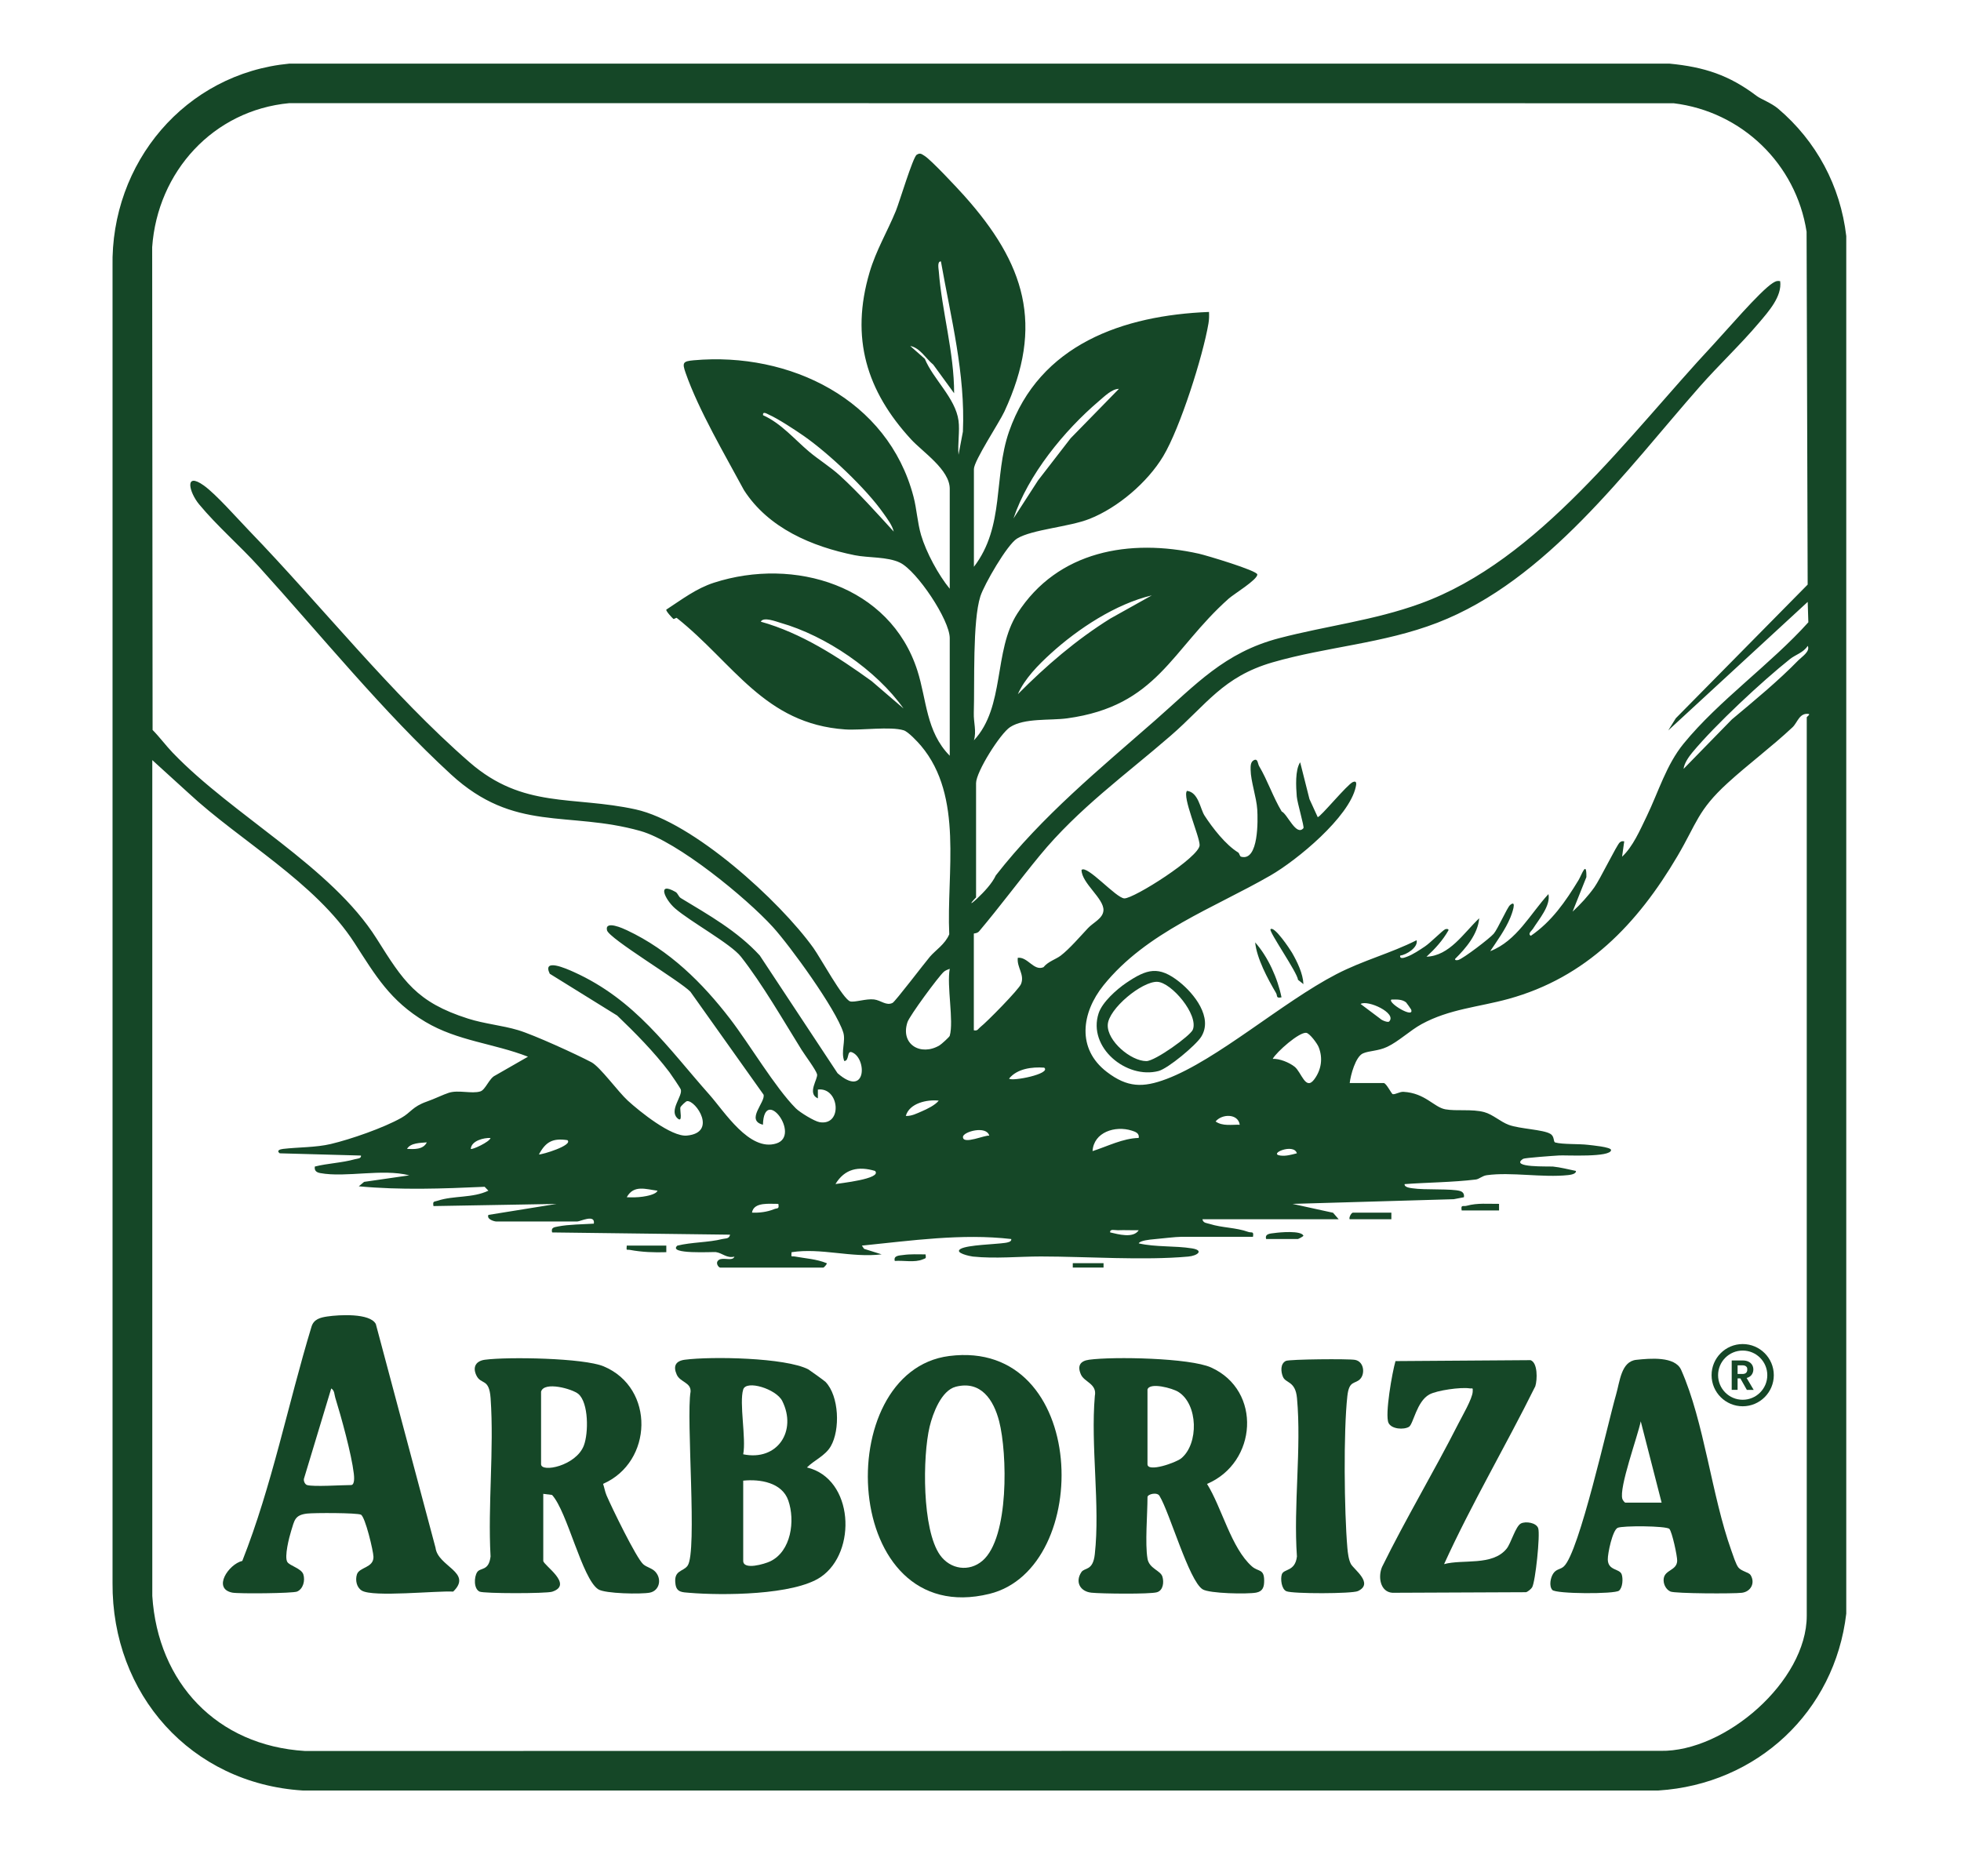 <?xml version="1.0" encoding="UTF-8"?>
<svg data-bbox="51.201 28.96 789.099 786.08" viewBox="0 0 892.52 854" xmlns="http://www.w3.org/2000/svg" data-type="color">
    <g>
        <path d="M799.57 43.71c1.82 1.38 6.64 3.14 9.72 5.76 17.42 14.79 28.35 35.18 31.01 57.99v627.07c-5.23 44.67-40.6 77.65-85.49 80.51H137.72c-50.87-3.23-86.84-43.84-86.5-94.5V121.46c-.94-47.36 33.07-87.98 80.5-92.5H759.8c15.94 1.53 27.25 5.26 39.77 14.75M432.26 344v-53.5c0-8.34-14.96-30.64-22.63-34.37-5.72-2.78-14.44-2.14-20.61-3.39-19.53-3.95-39.26-12.31-50.4-29.6-8.49-15.78-20.66-36.43-26.58-53.42-1.6-4.59-1.27-5.28 3.71-5.72 43.7-3.92 88.41 17.85 100 62.01 1.53 5.83 1.77 11.77 3.46 17.54 2.29 7.8 7.9 18.2 13.05 24.45v-45.5c0-8.69-12.28-16.73-17.55-22.45-20.32-22.06-27.74-46.23-18.95-76.04 2.97-10.08 8.11-18.57 11.98-28.02 1.6-3.9 7.74-24.43 9.48-25.54 1.61-1.03 2.27-.29 3.59.51 2.87 1.74 14.97 14.69 17.96 18.04 27.69 30.95 36.67 58.89 18.35 98.37-2.3 4.96-13.86 22.4-13.86 26.14v44.5c14.15-18.41 8.82-40.95 15.98-61.52 13.87-39.79 52.05-52.96 91.02-54.49.09 1.76.05 3.51-.25 5.26-2.54 14.94-12.88 47.56-20.59 60.41-7.18 11.96-20.67 23.42-33.49 28.51-9.4 3.73-26.14 4.78-33.03 8.97-4.5 2.73-14.98 20.94-16.7 26.3-3.61 11.29-2.57 39.5-2.99 53.01-.14 4.54 1.32 8.32.05 12.54 14.28-15.28 8.78-40.6 19.77-57.74 18.32-28.57 51.21-34.23 82.66-27.21 3.15.7 26.54 7.67 26.56 9.46.04 2.4-10.67 8.89-13.02 10.98-26.31 23.42-32.42 48.85-73.5 54.5-7.81 1.07-19.47-.25-26 4-4.49 2.93-15.49 20.37-15.49 25.51v52c-3.1 3.2-2.75 3.55.5.5 3.01-2.83 6.84-6.88 8.49-10.51 21.2-27.17 47.39-48.55 72.46-70.54 18.6-16.31 31.54-30.93 56.54-37.46 21.42-5.6 43.03-8.04 64.25-15.75 54.06-19.64 94.79-76.65 133.22-117.78 5.82-6.23 21.26-24.31 26.98-28.02 1.23-.8 1.99-1.24 3.54-.95.9 6.96-5.28 13.78-9.6 18.89-8.44 9.99-18.27 19.2-26.95 29.05-33.25 37.74-69.73 88.35-119.46 107.54-24.56 9.48-50.41 10.92-74.98 18.02-22.68 6.56-30.1 19.28-46.51 33.49-20.45 17.73-41.93 33.09-59.51 54.49-9.34 11.36-18.11 23.22-27.58 34.46-.85 1.01-2.41.92-2.41 1.05v44c1.75.44 2-.72 3.01-1.49 2.81-2.15 17.46-17.05 18.47-19.55 1.76-4.36-1.98-7.52-1.47-11.95 4.54-.53 7.28 6.18 11.7 4.28 2.05-2.58 5.67-3.61 7.82-5.25 3.96-3.02 8.86-8.73 12.45-12.55 2.43-2.59 6.8-4.37 7.02-8.05.32-5.4-9.93-12.37-9.98-18.42 2.48-2.48 15.72 12.84 19.49 12.95 4.32.13 34.26-18.83 34.26-24.25 0-4.05-8.02-22.06-5.75-24.7 5.27.65 5.98 8.17 8 11.28 3.65 5.62 9.56 13.25 15.26 16.75.67.41.65 1.76 1.41 1.96 8.01 2.16 7.61-16.8 7.31-21.49-.35-5.58-2.96-12.91-3.02-18.07-.02-1.56-.12-3.64 1.55-4.43 1.78-.84 1.7 1.69 2.27 2.65 3.92 6.62 6.37 14.14 10.33 20.75 2.58 1.09 6.59 11.46 9.89 7.58.48-.56-2.81-11.52-3.04-14.46-.34-4.31-.81-11.97 1.55-15.53l4.23 16.75 3.76 8.22c1.25 0 13.44-14.9 16.01-15.97 1.92-.8 1.57 1.03 1.29 2.29-3.04 13.72-26.66 33.23-38.78 40.22-25.81 14.89-56.46 25.75-76 50-10.08 12.52-12.28 28.91 1.5 39.45 9.32 7.13 16.4 7.27 27.16 3.21 23.15-8.75 52.7-34.95 77.3-47.7 12.16-6.31 24.5-9.41 36.53-15.47.78 3.32-4.72 6.65-7.5 7.01-.22 1.85 2.08.87 3.03.53 2.71-.97 5.85-3.1 8.28-4.72s7.99-7.26 9.2-7.81c.53-.24 1.7-.19 1.48.49-2.63 4.63-6.1 8.42-9.99 12.01 10.53-.41 16.87-10.77 23.99-17.5-.64 7.25-6 13.57-10.98 18.5-.16.76.96.64 1.47.48 2.41-.74 14.3-9.84 16.09-11.92 1.91-2.22 6.1-11.9 7.45-13.06 3.47-2.95.65 4.47.15 5.66-2.32 5.55-5.88 10.37-9.17 15.32 12.14-4.73 18.16-16.94 26.5-25.99 1.07 5.33-4.31 11.42-7.11 15.89-.53.85-2.5 2.17-.9 3.1 9.55-6.55 15.79-15.62 21.69-25.32 1.48-2.43 3.69-9.37 3.59-1.41l-6.28 15.73c3.66-3.4 7-7.02 9.91-11.09 2.58-3.6 10.24-19.38 11.57-20.43.74-.59 1.1-.6 2.02-.47l-.98 6.99c4.93-4.57 8.16-12.1 11.17-18.32 5.43-11.24 8.92-23.45 16.84-33.16 16.06-19.66 39.69-36.21 56.77-55.23l-.29-9.29-63.48 58.51 3.45-5.54 60.01-60.84-.49-160.62c-4.76-30.85-29.5-54.73-60.51-58.49l-630.02-.05C97.06 50.18 71.7 78.14 69.26 112.5l.19 219.78c3.14 3.18 6.14 7.22 9.15 10.35 27.55 28.71 72.19 51.89 92.83 84.66 12.05 19.14 18.04 28.9 41.61 36.39 7.51 2.39 15.51 3.07 22.76 5.24s26.51 10.99 33.38 14.62c3.96 2.1 12.1 13.4 16.54 17.46 5.43 4.96 19.81 16.59 26.9 15.92 13.97-1.31 4.17-16.02.11-15.69-.58.05-2.76 2.18-3.03 2.79-.44 1.01 1.32 7.6-1.44 4.95-3.8-3.65 2.53-10.07 1.6-13.02-.2-.65-4.4-6.86-5.19-7.9-7.06-9.32-15.58-17.91-23.75-25.75l-30.71-19.05c-3.48-7.22 7.34-2.42 11.02-.76 28.04 12.69 42.69 34.45 61.67 55.83 6.82 7.68 18.2 26 30.4 22.2 11.49-3.58-5.53-26.61-6.06-8.55-8.08-2.02 1.28-10.33.28-13.69l-33.27-46.81c-4.51-4.8-37.17-24.26-37.99-28.02-1.03-4.68 7.48-.75 9.03-.02 19.45 9.13 34.41 23.98 46.97 40.32 8.81 11.45 20.59 31.38 29.95 40.77 1.86 1.86 8.45 5.89 10.79 6.29 10.68 1.83 9.08-16.04-.75-14.84v4.01c-5.11-2.21.19-8.95-.38-11.01s-5.51-8.64-7.04-11.09c-8.25-13.25-17.81-29.92-27.6-42.39-4.63-5.9-23.12-15.99-30-22-4.62-4.03-8.4-12.39.22-7.48 1.11.63 1.32 2.14 2.41 2.8 12.67 7.68 25.68 14.96 35.93 26.12l35.41 53.6c13.21 11.54 13.47-6.84 6.53-9.54-2.41-.93-1.06 3.96-3.48 3.99-1.64-4.32.78-9.13-.46-13.04-3.38-10.69-24.24-39.41-32.04-47.97-12.07-13.26-43.37-38.95-60.29-43.71-33.11-9.31-57.27.86-86.23-25.77-30.78-28.3-59.37-63.6-87.44-94.58-8.68-9.59-18.84-18.31-27.15-28.32-4.59-5.53-6.87-14.99 2.1-8.61 5.55 3.95 15.28 15.03 20.53 20.47 32.86 34 65.01 74.75 100.45 105.55 24.51 21.31 46.84 15.15 75.56 21.44 26.12 5.72 65.49 41.53 80.95 63.1 3.15 4.39 13.56 23.46 16.74 24.3 2.04.54 7.23-1.31 10.81-.89 3.16.37 5.57 3.03 8.47 1.57 1.21-.61 14.52-18.12 17-21.03s6.93-5.69 8.79-10.21c-1.31-27.94 6.6-62.65-12.82-85.76-1.55-1.84-5.84-6.44-7.92-7.08-6.06-1.87-19.38.09-26.6-.4-36.83-2.52-50.76-30.16-76.69-50.76-.24-.19-1.27.66-1.54.45-.43-.34-3.47-3.55-3.22-4.22 7.1-4.62 13.57-9.64 21.73-12.27 36.5-11.79 80.15 1.31 92.54 39.98 4.3 13.41 3.9 27.78 14.72 38.78Zm4-152.5c.64 4.75-.46 10.6 0 15.5l1.99-10.51c1.17-26.27-5.48-51.87-10-77.48-1.78-.17-1.06 3.37-.97 4.48 1.39 18.17 7.03 37.08 6.97 55.51l-9.48-13.01c-3.38-2.74-6.01-7.66-10.49-8.5l6.64 5.85c3.86 9.35 13.96 17.87 15.34 28.16m73-14.49c-3.12-.03-6.63 3.45-9.01 5.48-15.96 13.56-32.31 33.64-38.98 53.51l11.18-17.31 14.82-19.18zm-143.43 21.43c-3.82-2.66-11.81-7.9-15.84-9.67-.88-.39-2.91-1.74-2.72.22 8.3 3.73 14.34 11.01 20.95 16.58 4.23 3.57 9.83 7.06 14.05 10.92 8.64 7.9 16.61 16.86 24.5 25.49-.67-2.91-2.97-5.87-4.68-8.31-7.93-11.32-24.89-27.29-36.26-35.23m158.42 72.57c-16.45 3.9-33.59 15.18-46.01 26.48-5.61 5.11-11.92 11.46-14.98 18.51 12.8-12.91 26.57-24.76 42.07-34.42l18.91-10.57Zm-177.99 11.98c18.41 5.14 35.12 15.98 50.45 27.05l14.52 12.47c-12.42-17.54-35.31-33.09-55.99-39-1.99-.57-7.79-2.88-8.98-.52m472.41 17.42c1.37-1.41 5.34-3.9 4.09-6.41-1.99 3.11-5.51 3.97-8.03 5.97-12.61 10.03-33.92 29.83-44.47 42.53-1.6 1.93-3.72 4.93-4 7.49l21.98-22.51c10.12-8.47 21.16-17.55 30.42-27.08ZM614.26 493h15.5c1.2 0 3.57 5 4.15 5.08 1.25.16 3.19-1.18 4.85-1.08 9.92.56 13.83 7 19.05 7.96 5.08.93 12.1-.23 17.72 1.28 3.93 1.06 7.31 4.38 11.19 5.81 4.99 1.84 15.67 2.11 18.91 4.09 2.06 1.26 1.17 3.63 2.25 3.93 3.38.92 10.85.57 14.77 1.05 1.7.21 10.63.99 10.6 2.38-.09 3.45-20.69 2.3-23.52 2.46-2.5.14-15.77 1.09-16.47 1.53-6.46 4.13 11.95 3.37 13.49 3.52 3.45.35 7.11 1.3 10.51 2 .18 1.46-2.62 1.79-3.58 1.9-11.54 1.24-25.93-1.49-36.96.04-2.2.31-3.45 1.78-5.03 1.97-10.74 1.29-21.61 1.3-32.41 2.09-.15 1.5 2.55 1.74 3.58 1.9 5.58.87 17.98.07 21.74 1.26 1.32.42 1.94 1.45 1.67 2.82l-4.62.89-73.38 2.13 18.45 4.04 2.55 2.95h-62c.3 1.81 2.02 1.72 3.35 2.15 5.51 1.77 11.9 1.59 17.45 3.6 1.6.58 2.67-.55 2.2 2.25h-32.5c-2.81 0-9.35.83-12.87 1.13-1.29.11-6.14.56-6.62 1.86 7.77 1.78 16.41 1.01 24.26 2.28 5.53.9 2.55 3.34-1.76 3.73-20.3 1.84-46.1-.03-67.05-.05-10.19 0-20.63 1.1-30.96.04-1.13-.12-8.78-1.68-5.52-3.51s15.71-2.04 20.28-2.73c.88-.13 3.01-.45 2.73-1.74-22.48-2.61-45.61.75-67.99 3l1.02 1.47 7.98 2.51c-13.93 1.66-27.49-3.07-41-.98-.21 2.63-.12 1.66 1.52 1.96 4.89.9 9.8 1.13 14.48 3.05.29.37-1.31 1.99-1.5 1.99h-47c-.69 0-2.49-2.26-.53-3.53s6.2.81 7.03-1.46c-3.44.89-5.54-1.66-8.44-2.06-1.19-.17-22.12 1.15-17.55-2.94 6.46-1.6 14.25-1.42 20.49-3.01 1.39-.35 3.12.03 3.51-1.98l-80.99-1.02c-.58-2.25.89-2.36 2.72-2.72 4.83-.95 11.26-.96 16.27-1.28.73-4.48-6.24-.99-7.49-.99h-37c-.64 0-4.42-.92-3.5-2.99l30.99-5-55.99.98c-.41-2.41.26-1.88 1.99-2.46 7.19-2.39 15.78-1.09 23.01-4.55l-1.71-1.77c-19.06.86-38.28 1.56-57.28-.22l2.43-2.02 20.56-2.97c-12.29-3.16-28.78 1.12-40.49-1.02-1.72-.31-2.81-1.06-2.5-2.99 5.92-1.48 12.33-1.67 18.2-3.32 1.03-.29 3.03-.24 2.8-1.68l-36.99-1.02c-1.59-1.2-.01-1.82 1.48-2 7-.82 14.94-.62 21.78-2.24 9.07-2.15 23.94-7.31 32.1-11.9 4.39-2.47 5.01-5.1 11.59-7.41 3.57-1.25 7.5-3.2 10-4 4.38-1.42 10.43.58 14.37-.63 2.34-.72 4.06-6.06 6.76-7.24l14.92-8.56c-15.64-6.08-32.03-7.13-46.66-15.84-16.07-9.57-22.74-21.1-32.3-35.92-17.89-27.74-52.07-46.4-75.54-68.25l-16.49-15v380.49c2.55 39.56 29.41 68.09 69.45 70.56l617.04-.06c29.4.52 66.51-31.71 66.51-61.49v-409c0-.22 1.49-1.12 1-1.49-4.36-.72-5.18 3.89-7.46 6.03-9.55 8.96-20.15 16.8-29.58 25.42-13.62 12.45-13.96 18.21-22.79 33.21-18.21 30.94-41.58 55.32-76.96 65.04-13.6 3.74-26.84 4.56-39.52 11.48-5.21 2.84-10.41 7.87-15.66 10.34-4.15 1.96-8.15 1.71-11.02 2.98-3.36 1.49-5.63 9.89-6.02 13.48Zm-182-21.5c1.92-6.8-1.43-22.64 0-30.5-.84.31-2.04.78-2.67 1.34-2.49 2.21-15.6 20.05-16.56 22.93-3.36 10.14 6.05 15.64 14.58 10.59.86-.51 4.5-3.82 4.65-4.35Zm207.71-15.2c-1.9-1.52-4.46-1.33-6.71-1.29-1.89 1.43 10.66 8.98 8.99 4.51-.07-.18-2.12-3.09-2.28-3.21Zm-7.72 8.69c3.7-3.81-9.8-9.99-12.99-7.98l8.84 6.64c.76.82 3.59 1.92 4.15 1.34m-52.99 17c3.15-.14 7.48 1.64 9.94 3.57 3.14 2.46 4.98 11.08 8.93 5.81 3.25-4.33 4.08-9.69 2.02-14.77-.66-1.63-4-6.14-5.54-6.43-3.14-.6-13.61 8.66-15.36 11.83ZM475.25 486c-5.54-.4-12.28.43-15.99 4.98 1.32 1.41 19.36-2.18 15.99-4.98m-48 15.01c-5.35-.6-13.37 1.16-14.99 6.98 2.66.11 5-1.13 7.35-2.14s6.07-2.81 7.64-4.84m137 10.98c-.76-5.19-8.11-5.01-10.99-1.49 3.18 2.25 7.34 1.38 10.99 1.49m-113.99 5c-1.25-4.81-11.88-1.83-11.98.51-.16 3.82 10.4-1.08 11.98-.51m67.99 1c.45-2.19-1.64-2.85-3.16-3.33-7.51-2.39-17.32.68-17.83 9.34 6.81-2.19 13.78-5.82 20.99-6Zm-294.99.02c-3.04-.14-8.74 1.24-8.99 4.98.55.51 8.59-3.17 8.99-4.98m34.99.99c-6.68-.98-9.85.72-12.97 6.51 1.39.16 15.71-4.18 12.97-6.51m-63.99 1.01c-2.74.25-7.5.19-9 2.98 3.14.14 7.36.4 9-2.98m396 4.98c-1.38-4.77-13.29.31-7.5 1.03 2.62.33 5.03-.41 7.5-1.03m-192.01 8.02c-7.56-2.24-13.78-.98-18 5.98 1.43-.3 21.48-2.35 18-5.98m-99 9c-5.23-.63-10.8-2.85-13.99 2.98 2.43.1 4.82.1 7.24-.25 1.58-.22 6.13-.99 6.75-2.73m55 5.99c-3.58.13-11.2-1.08-11.99 3.99 3.29.17 6.94-.3 9.99-1.55 1.59-.65 2.46.13 2-2.44m164.01 12.01c-3.15.06-6.35-.13-9.51 0-1.21.04-3.72-.75-3.48.99 3.67.85 10.53 2.81 12.99-.98Z" fill="#154727" data-color="1"/>
        <path d="M512.63 447.39c9.39-6.33 14.73-7.9 24.15-.42 6.67 5.31 15.44 16.22 9.93 24.98-2.44 3.88-15.07 14.43-19.42 15.58-14.54 3.83-32.36-10.7-27.27-26.27 1.66-5.08 8.26-10.94 12.61-13.87m30.25 21.37c2.77-6.81-9.74-21.59-16.15-21.83-6.95-.27-22.24 12.26-22.55 19.59s10.5 16.49 17.57 16.5c4.01 0 20.02-11.55 21.12-14.26Z" fill="#154727" data-color="1"/>
        <path d="m593.25 447.99-2.48-1.97c-.23-3.25-13.43-22.09-12.51-23.02 1.71-1.72 8.98 9.29 9.79 10.69 2.38 4.14 4.99 9.51 5.19 14.3Z" fill="#154727" data-color="1"/>
        <path d="M583.25 453.99c-2.66.55-1.72-.68-2.48-1.97-3.81-6.47-8.77-15.72-9.5-23.03 5.86 6.56 10.28 16.46 11.98 24.99Z" fill="#154727" data-color="1"/>
        <path d="M149.02 599.26c5.24-.78 19.39-1.63 22.03 3.44l27.17 101.83c1.03 8.61 17.08 11.18 8.04 19.97-7.66-.44-36.41 2.64-41.57-.44-2.42-1.45-3.05-4.78-2.25-7.36 1.05-3.4 7.61-2.94 7.54-8.01-.04-2.6-3.75-18.23-5.71-19.2-1.8-.88-21.32-.88-24.53-.5-5.65.66-5.72 3.15-7.2 7.8-.94 2.97-3.2 11.88-1.78 14.21 1.08 1.78 6.44 2.92 7.31 5.7s-.07 6.56-2.84 7.78c-1.91.84-26.59 1.06-29.46.5-9.21-1.78-1.76-12.95 4.51-14.45 13.53-34.22 20.75-71.19 31.47-106.53 1.01-3.49 3.98-4.25 7.26-4.74ZM139.76 676c2.92.87 15.73 0 20 0 1.82 0 1.42-3.97 1.27-5.23-1.03-8.81-5.71-25.75-8.45-34.59-.46-1.49-.26-3.16-1.82-4.16l-12.32 40.76c-.51 1.14.31 2.92 1.32 3.22" fill="#154727" data-color="1"/>
        <path d="M522.26 709.5c.8 4.61 5.94 5.33 6.8 8.21.74 2.47.41 6.23-2.5 7.09-3.2.94-25.47.67-29.82.2-5.16-.55-7.5-4.91-4.57-9.35 1.46-2.21 5.25-.41 6.11-8.13 2.49-22.37-1.95-49.2.02-72.07 1.09-5.52-4.77-6.3-6.3-9.71-1.78-3.96-.43-6.23 3.71-6.79 11.06-1.49 45.86-.84 55.54 3.55 23.25 10.54 20.89 43.37-1.89 52.98 6.75 10.78 10.97 29.15 20.4 37.52 2.95 2.63 5.6.96 5.61 6.5 0 2.83-.56 4.89-3.63 5.47-3.93.74-21.36.45-24.42-1.53-6.22-4.01-14.87-34.7-19.55-42.44-1-1.96-5.5-.9-5.5.5 0 7.7-1.18 21.18 0 28Zm0-77v34c0 3.89 13-.72 15.35-2.65 8.03-6.58 7.76-24.68-1.39-30.31-2.64-1.62-12.9-4.45-13.96-1.04" fill="#154727" data-color="1"/>
        <path d="M247.26 680v30.5c0 1.95 14.01 10.8 4.05 14.05-2.71.89-31.14.89-33.06-.05-2.69-1.31-2.52-6.61-1.08-8.84s5.3-.34 6.1-7.14c-1.29-23.54 1.65-48.72.02-72.06-.66-9.43-4.4-5.86-6.53-10.48-1.76-3.83-.06-6.49 3.94-7.02 10.43-1.39 44.94-.82 54.07 3.02 23.45 9.85 22.39 43.61-.29 53.47.59 1.72.86 3.57 1.58 5.25 2.24 5.28 13.5 28.46 16.67 31.32 1.6 1.44 3.99 1.76 5.54 3.45 3.09 3.38 1.83 8.67-2.54 9.51-3.94.76-20.35.48-23.44-1.52-7.37-4.77-14.07-35.41-21.04-42.96l-4-.5Zm-1-46.5v33c0 3.98 15.94.82 19.48-8.52 2.14-5.63 2.21-19.43-2.51-23.45-2.66-2.26-15.6-5.93-16.97-1.03" fill="#154727" data-color="1"/>
        <path d="M367.92 623.36c.43.23 7.32 5.18 7.8 5.68 6.2 6.42 6.74 21.81 2.39 29.31-2.52 4.35-7.45 6.26-10.85 9.64 21.37 5.08 22.89 38.55 6.33 49.85-12.27 8.37-44.98 8.46-59.88 7.21-3.08-.26-5.69-.16-6.25-3.76-1.04-6.68 3.43-5.7 5.49-8.59 4.51-6.3-.75-67.23 1.36-79.25.18-4.21-4.75-4.23-6.3-7.71-1.74-3.9-.5-6.24 3.71-6.79 11.99-1.56 45.81-1 56.21 4.41Zm-29.66 9.14c-1.9 6.11 1.41 22.21 0 29.5 15.6 3.22 24.59-10.67 17.77-24.27-2.75-5.49-16.39-9.7-17.77-5.23m0 41.5v36.5c0 4.37 9.77 1.42 12.25.25 9.58-4.55 11.48-18.54 8.26-27.75-2.86-8.18-12.89-9.78-20.5-9Z" fill="#154727" data-color="1"/>
        <path d="M432.01 617.26c63.53-8.12 65.82 96.65 18.28 108.28-67.63 16.53-72.65-101.32-18.28-108.28m2.99 13.99c-6.59 1.7-10.45 12.19-11.88 18.12-3.25 13.52-3.53 46.95 4.74 58.53 4.63 6.48 13.21 7.8 19.32 2.54 12.21-10.52 11.29-48.97 7.58-63.44-2.5-9.75-8.31-18.7-19.77-15.75Z" fill="#154727" data-color="1"/>
        <path d="M706.51 723.75c-1.57-1.8-.84-5.59.43-7.48 1.45-2.16 3.22-1.74 4.84-3.25 7.01-6.5 19.93-64.96 23.76-78.24 1.73-5.98 2.3-15.05 9.2-15.78 6.18-.66 17.63-1.72 20.42 4.59 10.52 23.74 13.84 57.1 22.82 82.18.72 2 2.08 6.37 3.23 7.77 1.44 1.75 4.76 2.16 5.55 3.44 2.18 3.56.15 7.54-3.97 8.06-3.69.47-30.38.38-32.52-.57s-3.38-3.64-3.06-5.91c.57-4.05 5.93-3.61 6.13-8.04.09-2.07-2.33-13.3-3.56-14.56-1.39-1.41-21.4-1.54-23.55-.48-2.36 1.17-4.53 11.7-4.47 14.42.12 5.14 5.37 4.05 6.32 6.75.68 1.94.47 6.09-1.24 7.44-2.02 1.6-28.74 1.5-30.35-.35ZM756.26 684l-9.5-37.01c-1.32 6.66-10 30.24-8.36 35.35.18.55 1.01 1.66 1.36 1.66z" fill="#154727" data-color="1"/>
        <path d="M657.27 712c8.52-2.35 21.99.97 28.45-7.04 2.02-2.5 4.07-10.26 6.53-11.48 2.18-1.08 6.98-.37 7.84 2.18.97 2.88-1.27 24.46-2.77 26.9-.47.77-1.9 1.97-2.78 2.22l-60.84.26c-5.6-.43-6.57-7.37-4.67-11.78 10.87-22.11 23.6-43.3 34.74-65.25 1.7-3.36 6.35-11.28 6.51-14.51.11-2.12-.04-1.29-1.5-1.52-3.9-.6-14.74.88-18.24 2.8-5.79 3.17-7.29 13.53-9.27 14.72-2.34 1.41-7.93 1.09-9.3-1.77-1.75-3.66 1.69-23.16 3.17-28.15l61.45-.43c3.32 1.12 3.13 8.88 2.19 11.87-13.46 27.18-28.95 53.37-41.52 80.97Z" fill="#154727" data-color="1"/>
        <path d="M619.02 627.78c-2.39 2.4-4.98.46-5.79 7.7-1.8 16.17-1.42 52.51 0 69.06.19 2.26.56 5.42 1.61 7.39 1.33 2.49 10.61 8.87 3.19 12.34-2.65 1.24-29.66 1.29-32.54.07-2.25-.95-2.77-5.61-2.09-7.67.9-2.69 6.05-1.14 6.88-8.15-1.64-23.21 2.12-49.21.03-72.07-.72-7.9-5.1-6.69-6.38-9.69-1.01-2.35-1.26-6.01 1.33-7.27 1.59-.77 28.56-1.02 31.47-.47 4.15.78 4.62 6.41 2.29 8.75Z" fill="#154727" data-color="1"/>
        <path d="M633.26 552v3h-19c-.42-.86.85-3 1.5-3z" fill="#154727" data-color="1"/>
        <path d="M303.26 567v3c-5.51.18-11.07-.02-16.49-1.03-1.65-.31-1.72.65-1.51-1.97z" fill="#154727" data-color="1"/>
        <path d="M665.26 551c-.46-2.87.6-1.66 2.32-2.14 4.88-1.35 9.7-.8 14.69-.86v3z" fill="#154727" data-color="1"/>
        <path d="M576.26 564c-.73-2.52 2.15-2.48 3.76-2.71 2.49-.36 12.16-1.25 13.23 1.21-.26.47-2.35 1.49-2.5 1.49h-14.5Z" fill="#154727" data-color="1"/>
        <path d="M421.25 571c.28 2 .19 1.65-1.24 2.26-3.7 1.58-8.77.4-12.75.73-.74-2.51 2.16-2.48 3.76-2.7 3.42-.49 6.81-.29 10.23-.29" fill="#154727" data-color="1"/>
        <path fill="#154727" d="M502.26 575v2h-14v-2z" data-color="1"/>
        <path d="M793.16 640.14c-7.81 0-14.16-6.35-14.16-14.16s6.35-14.16 14.16-14.16 14.16 6.35 14.16 14.16-6.35 14.16-14.16 14.16m0-25.36c-6.18 0-11.2 5.02-11.2 11.2s5.02 11.2 11.2 11.2 11.2-5.02 11.2-11.2-5.02-11.2-11.2-11.2" fill="#154727" data-color="1"/>
        <path d="m795.05 632.67-2.95-5.21h-1.26v5.21h-2.68v-13.38h5.02c1.03 0 1.92.18 2.64.55.73.36 1.27.86 1.64 1.48.36.62.55 1.31.55 2.08 0 .88-.26 1.68-.77 2.39s-1.27 1.2-2.28 1.47l3.2 5.42h-3.1Zm-4.21-7.23h2.24c.73 0 1.27-.18 1.63-.53q.54-.525.54-1.47c0-.945-.18-1.09-.54-1.43s-.9-.51-1.63-.51h-2.24v3.93Z" fill="#154727" data-color="1"/>
    </g>
</svg>
